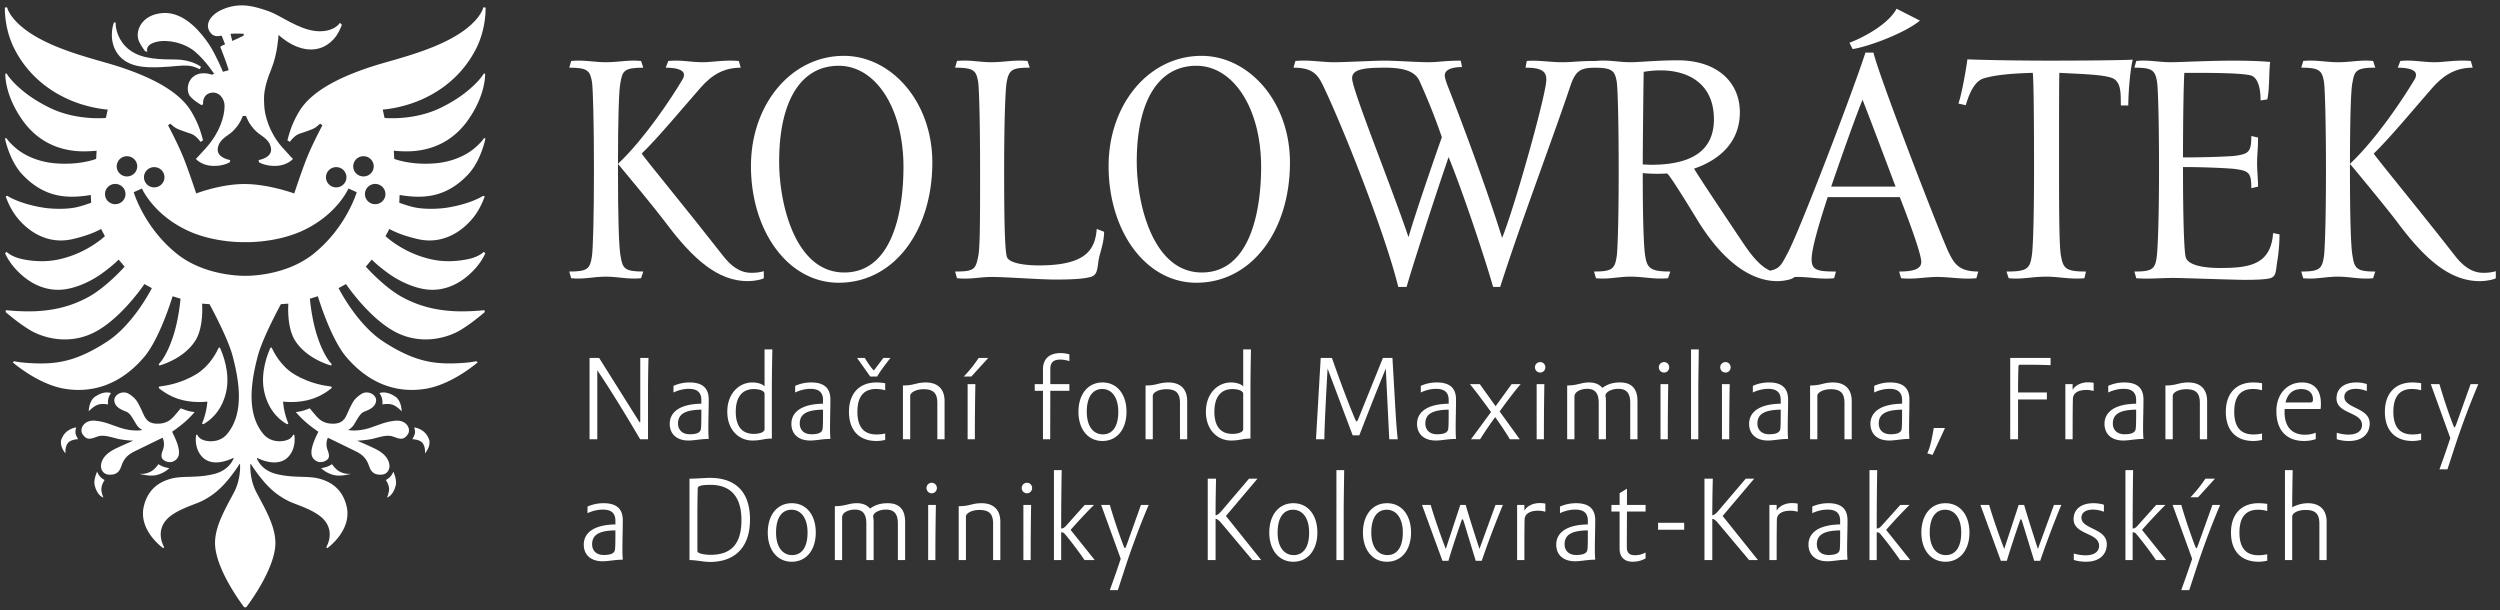 <svg viewBox="0 0 430 105" xmlns="http://www.w3.org/2000/svg" fill-rule="evenodd" clip-rule="evenodd" stroke-linejoin="round" stroke-miterlimit="2"><rect x="0" y="0" width="430" height="105" fill="#333333" stroke="none"/><g fill="#fff"><path d="M42.042 31.652c4.137 0 8.568 1.623 8.568 1.623s1.131-3.453 2.078-5.881c.947-2.429 2.766-5.846 2.766-5.846l-.406-.279s-.481.475-.947.752c-.464.285-1.714.68-2.625.998-.904.322-1.613 1.381-1.613 1.381l-.427-.264c.407-1.588.912-3.101 2.013-4.951 2.376-3.98 8.231-6.351 12.594-7.769 3.442-1.114 9.414-2.414 14.017-5.051 4.601-2.633 5.07-5.098 5.07-5.098l.387.028s.156 3.492-1.57 6.961c-2.016 4.05-5.365 7.105-9.569 8.921-3.421 1.487-6.548 1.668-6.548 1.668l.312 1.438s5.053.533 9.743-1.781c2.726-1.352 4.344-2.645 5.437-3.661 1.469-1.357 1.895-2.207 1.895-2.207l.221.047s.196 3.469-2.868 7.873c-2.197 3.166-5.377 5.133-9.556 5.442-1.56.115-3.278-.074-3.278-.074l.079 1.406s2.789 1.138 7.161.752c2.918-.262 5.269-1.42 6.632-2.582 1.288-1.098 1.649-1.748 1.649-1.748l.241.066s-.739 3.856-3.055 6.268c-3.051 3.191-6.16 3.855-9.075 3.738-1.433-.057-2.633-.291-2.633-.291l-.059 1.34s1.517.562 2.596.789c1.668.359 4.108.301 5.63.058 4.161-.666 6.199-2.035 6.199-2.035l.269.09s-.61 1.941-1.918 3.59c-1.914 2.422-5.271 4.746-9.56 3.768-3.3-.745-4.921-1.754-4.921-1.754l-.658 1.242s2.985 2.892 7.848 3.98c2.342.528 4.616.344 6.392-.037 1.836-.387 2.652-1.232 2.652-1.232l.274.203s-.662 1.857-2.926 3.828c-2.269 1.973-4.726 2.66-6.974 2.447-2.247-.213-4.863-1.375-6.916-2.885-2.055-1.519-2.713-2.281-2.713-2.281l-1.025 1.225s3.066 3.474 6.176 5.193c3.101 1.697 5.969 2.274 8.762 2.451 2.668.161 5.459-.162 5.459-.162l.077.313s-2.091 1.84-4.182 3.103c-2.092 1.264-6.453 2.643-10.887.498-4.714-2.281-8.816-8.404-8.816-8.404l-1.278.699s3.118 6.229 7.731 9.217c5.146 3.344 8.533 3.871 12.492 3.715 2.44-.092 3.469-.363 3.469-.363l.231.199s-4.258 3.742-8.871 4.533c-4.612.781-9.528-.529-13.709-5.432-2.752-3.214-4.908-10.474-4.908-10.474l-1.37.424s.286 3.416 1.22 6.304c1.222 3.809 2.536 4.938 2.536 4.938l-.1.254s-4.106-1.035-6.178-4.252c-1.52-2.358-1.182-6.395-1.182-6.395l-1.282.092s-3.115 5.691-3.95 8.832c-1.073 4.055-2.164 9.828.948 13.523 1.179 1.395 3.054 1.395 4.123.991.804-.305.982-.905.982-.905l.204.059s.419 2.141-.986 3.703c-1.746 1.93-4.748.576-5.38.258a.292.292 0 00-.078.055c.171.468.951 2.136 3.463 2.722 2.934.696 5.191.258 7.148.744 1.954.491 4.052 1.661 4.812 4.713 1.05 4.219-3.32 7.28-3.32 7.28l-.165-.18s1.415-2.272-.126-4.389c-1.396-1.922-4.961-2.857-6.288-3.508-1.715-.841-3.262-1.982-4.983-4.201-.983-1.258-1.427-1.976-1.579-2.232-.037.01-.051.017-.071.017-.034.54-.083 2.735 1.026 4.866 1.329 2.55 3.274 5.716 3.274 8.716 0 4.6-5.016 11.063-5.016 11.063h-.352s-5.015-6.463-5.015-11.063c0-3 1.946-6.166 3.277-8.716 1.099-2.112 1.058-4.282 1.026-4.846-.041-.012-.053-.012-.082-.02-.154.262-.601.971-1.567 2.215-1.726 2.219-3.273 3.36-4.988 4.201-1.331.651-4.891 1.586-6.289 3.508-1.538 2.117-.125 4.389-.125 4.389l-.162.18s-4.373-3.061-3.32-7.28c.756-3.052 2.853-4.222 4.809-4.713 1.957-.486 4.215-.048 7.15-.744 2.528-.595 3.302-2.277 3.468-2.73-.016-.022-.031-.059-.046-.074a.256.256 0 01-.072.037c-.696.343-3.625 1.633-5.345-.268-1.41-1.562-.988-3.703-.988-3.703l.203-.059s.182.6.982.905c1.066.404 2.946.404 4.125-.991 3.116-3.695 2.021-9.468.946-13.523-.834-3.141-3.952-8.832-3.952-8.832l-1.277-.092s.336 4.037-1.182 6.395c-2.075 3.217-6.178 4.252-6.178 4.252l-.101-.254s1.317-1.129 2.535-4.938c.933-2.888 1.219-6.304 1.219-6.304l-1.367-.424s-2.16 7.26-4.909 10.474c-4.181 4.903-9.098 6.213-13.711 5.432-4.608-.791-8.869-4.533-8.869-4.533l.232-.199s1.028.271 3.465.363c3.964.156 7.345-.371 12.498-3.715 4.609-2.988 7.726-9.217 7.726-9.217l-1.277-.699s-4.101 6.123-8.816 8.404c-4.434 2.145-8.792.766-10.882-.498C3.048 55.502.953 53.662.953 53.662l.078-.313s2.792.323 5.464.162c2.787-.177 5.659-.754 8.757-2.451 3.11-1.719 6.182-5.193 6.182-5.193l-1.031-1.225s-.659.762-2.712 2.281c-2.054 1.51-4.668 2.672-6.915 2.885-2.248.213-4.705-.474-6.972-2.447C1.536 45.39.876 43.533.876 43.533l.274-.203s.814.845 2.656 1.232c1.771.381 4.047.565 6.39.037 4.867-1.088 7.845-3.98 7.845-3.98l-.655-1.242s-1.624 1.009-4.924 1.754c-4.287.978-7.646-1.346-9.559-3.768-1.308-1.649-1.92-3.59-1.92-3.59l.272-.09s2.036 1.369 6.201 2.035c1.522.243 3.959.301 5.627-.058 1.083-.227 2.595-.789 2.595-.789l-.059-1.34s-1.202.234-2.633.291c-2.913.117-6.02-.547-9.075-3.738C1.595 27.672.857 23.816.857 23.816l.245-.066s.361.65 1.642 1.748c1.368 1.162 3.716 2.32 6.637 2.582 4.37.386 7.16-.752 7.16-.752l.076-1.406s-1.716.189-3.274.074c-4.183-.309-7.36-2.276-9.559-5.442C.722 16.15.916 12.681.916 12.681l.225-.047s.423.85 1.894 2.207c1.092 1.016 2.711 2.309 5.44 3.661 4.686 2.314 9.739 1.781 9.739 1.781l.31-1.438s-3.131-.181-6.548-1.668c-4.202-1.816-7.553-4.871-9.566-8.921C.684 4.787.839 1.295.839 1.295l.388-.028s.468 2.465 5.07 5.098c4.6 2.637 10.572 3.937 14.013 5.051 4.364 1.418 10.221 3.789 12.594 7.769 1.105 1.85 1.609 3.363 2.017 4.951l-.429.264s-.711-1.059-1.614-1.381c-.909-.318-2.158-.713-2.624-.998-.468-.277-.949-.752-.949-.752l-.401.279s1.816 3.417 2.763 5.846c.946 2.428 2.078 5.881 2.078 5.881s4.161-1.623 8.297-1.623zm-15.515-2.906c-.975 0-1.764.781-1.764 1.738 0 .963.789 1.746 1.764 1.746.973 0 1.762-.783 1.762-1.746 0-.957-.789-1.738-1.762-1.738zm-4.689-1.877c-.973 0-1.762.781-1.762 1.746 0 .957.789 1.733 1.762 1.733.971 0 1.764-.776 1.764-1.733 0-.965-.793-1.746-1.764-1.746zm37.752 3.615a1.75 1.75 0 00-1.762-1.738c-.972 0-1.762.781-1.762 1.738 0 .963.79 1.746 1.762 1.746.975 0 1.762-.783 1.762-1.746zm6.704 2.901c0-.965-.788-1.748-1.764-1.748-.972 0-1.759.783-1.759 1.748 0 .956.787 1.735 1.759 1.735.976 0 1.764-.779 1.764-1.735zm-2.011-4.77c0-.965-.795-1.746-1.766-1.746-.972 0-1.761.781-1.761 1.746 0 .957.789 1.732 1.761 1.732.971 0 1.766-.775 1.766-1.732zM30.417 43.648c4.976 3.988 11.779 3.791 11.779 3.791s6.768.197 11.742-3.791c5.653-4.539 7.416-10.592 7.416-10.592l-1.414-.633s-1.993 4.575-8.017 7.313c-4.607 2.09-9.763 1.914-9.763 1.914s-5.123.176-9.724-1.914c-6.028-2.738-8.026-7.313-8.026-7.313l-1.41.633s1.763 6.053 7.417 10.592zM19.821 31.636c-.972 0-1.761.783-1.761 1.748 0 .957.789 1.736 1.761 1.736.975 0 1.764-.779 1.764-1.736 0-.965-.789-1.748-1.764-1.748z"/><path d="M37.625 59.799c.058-.008.1-.016.191-.023.399.839 1.86 4.289 1.069 7.699-.833 3.566-3.088 5.058-3.926 5.492-.066-.031-.146-.063-.206-.105.144-.348.4-1.016.603-1.84.255-1.016.314-1.95.314-1.95s-2.553.368-5.065-.482c-1.64-.549-2.861-1.463-3.324-1.877.032-.072.066-.152.093-.227.889-.117 3.627-.425 6.442-2.16 2.318-1.425 3.48-3.828 3.809-4.527m12.914 4.527c2.813 1.734 5.553 2.043 6.442 2.16.025.074.06.154.094.227-.465.414-1.686 1.328-3.322 1.877-2.516.849-5.065.482-5.065.482s.056.934.307 1.949c.207.825.462 1.493.607 1.84-.061.043-.139.074-.208.106-.836-.434-3.09-1.926-3.923-5.493-.792-3.41.672-6.859 1.066-7.699.096.008.137.016.194.024.329.699 1.49 3.101 3.808 4.527"/><path d="M31.079 70.228s.561.236 1.103.398c.631.194 1.298.248 1.298.248s-.796.95-1.726 1.747c-.987.857-2.149 1.64-2.149 1.64s.719 1.447.923 2.143c.201.701.783 2.392-.845 3.013-.464.174-1.304.026-1.725-.474-.338-.395-.143-1.051.031-1.473.51-1.207-.031-2.183-.031-2.183s-3.495 1.707-4.783 2.33c-1.29.623-1.92 1.353-2.323 2.605-.409 1.264-1.205 1.465-2.152 1.42-.948-.049-1.57-.957-1.261-2.043.313-1.078 1.181-1.816 2.411-2.424 1.232-.603 3.064-1.369 3.064-1.369s-1.568-.084-2.52-.295c-.945-.211-2.568-.838-3.621-.428-1.308.508-1.857.61-2.54-.341-.663-.918.172-2.532 2.065-2.385 1.783.144 3.042.805 4.506 1.264 2.233.693 3.69.339 3.69.339s-.583-.222-1.049-.966c-.464-.741-.986-1.856-1.636-2.145-.646-.281-1.988-.656-2.142-1.869-.136-1.078 1.419-1.938 2.537-1.215 1.291.832 1.494 1.463 2.058 2.568.561 1.102.726 2.452 2.634 2.543 1.904.09 2.693-.929 3.007-1.25.322-.33 1.176-1.398 1.176-1.398"/><path d="M19.086 67.611s-1.135-.52-2.781.648c-1.041.741-1.041 2.497-1.041 2.497s.683-.819 1.551-1.137c.793-.285 1.767-.055 1.767-.055s-.073-.535.065-1.058c.115-.442.439-.895.439-.895m-5.975 5.906s-.215.586-.109 1.074c.105.465.44.942.44.942s-1.237.037-1.743.634c-.573.688-.438 1.827-.438 1.827s-1.116-1.27-.692-2.438c.685-1.879 2.542-2.039 2.542-2.039m3.593 7.604s.163.48.505.857c.301.34.782.584.782.584s-.5.67-.556 1.455c-.047.719.353 1.565.353 1.565s-1.061-.256-1.508-2.113c-.236-.971.424-2.348.424-2.348m37.747-9.494c.32.32 1.103 1.34 3.011 1.25 1.908-.092 2.072-1.441 2.635-2.543.558-1.105.765-1.736 2.052-2.568 1.122-.723 2.676.136 2.538 1.215-.156 1.212-1.491 1.587-2.142 1.869-.647.289-1.171 1.404-1.635 2.144-.466.744-1.045.967-1.045.967s1.452.354 3.689-.34c1.461-.459 2.717-1.119 4.504-1.264 1.893-.146 2.726 1.467 2.065 2.385-.681.951-1.231.85-2.536.342-1.06-.41-2.675.217-3.625.428-.951.211-2.521.295-2.521.295s1.83.765 3.063 1.369c1.229.607 2.1 1.346 2.411 2.424.308 1.086-.311 1.994-1.259 2.043-.947.045-1.741-.157-2.152-1.42-.409-1.252-1.032-1.983-2.325-2.606-1.288-.623-4.78-2.33-4.78-2.33s-.539.977-.032 2.184c.173.422.369 1.078.032 1.472-.421.5-1.263.649-1.728.475-1.626-.621-1.045-2.312-.843-3.014.205-.695.925-2.142.925-2.142s-1.165-.783-2.151-1.641c-.931-.797-1.726-1.746-1.726-1.746s.665-.055 1.298-.248c.541-.162 1.103-.398 1.103-.398s.852 1.068 1.174 1.398"/><path d="M65.707 68.506c.137.523.065 1.059.065 1.059s.971-.231 1.767.054c.865.319 1.553 1.137 1.553 1.137s0-1.756-1.039-2.496c-1.649-1.168-2.784-.649-2.784-.649s.327.454.438.895m8.079 7.05c.424 1.168-.694 2.438-.694 2.438s.136-1.139-.434-1.827c-.508-.597-1.744-.634-1.744-.634s.333-.477.44-.942c.11-.488-.111-1.074-.111-1.074s1.856.16 2.543 2.039m-49.871 5.93s1 .191 2.048-.389c.742-.4 1.282-1.259 1.282-1.259s.344.244.806.421c.474.172 1.065.27 1.065.27s-.775.826-2.18 1.184c-1.216.302-3.021-.227-3.021-.227m44.162 1.983c-.449 1.856-1.512 2.113-1.512 2.113s.401-.846.354-1.565c-.051-.784-.556-1.454-.556-1.454s.485-.245.783-.584c.343-.378.507-.859.507-.859s.656 1.378.424 2.349m-10.655-1.756c-1.411-.357-2.184-1.184-2.184-1.184s.593-.097 1.063-.269c.463-.178.809-.422.809-.422s.541.859 1.281 1.26c1.049.58 2.051.388 2.051.388s-1.804.53-3.02.227M34.349 11.9l.224-.402s-1.482-1.217-4.301-1.262c-2.444-.037-5.792.051-8.032-1.676-1.96-1.508-2.37-3.709-2.339-4.504.01-.263-.242-.336-.363-.023-.123.322-.928 3.031.746 5.289 1.673 2.254 4.704 2.334 7.283 2.232 2.584-.103 3.494-.381 4.985-.24.787.07 1.797.586 1.797.586"/><path d="M41.892 6.146s-.994.461-1.947.898l-.292-1.236h.002c1.19-.078 2.279 0 2.279 0l-.042.338zm16.591-2.229s-1.012 1.694-4.077 1.432c-3.067-.262-6.292-2.773-8.171-3.412-2.386-.811-4.653-1.555-7.586-.473-2.121.776-3.512 2.453-2.605 3.944.543.898 1.299.89 2.076.722l.592 1.489c-.185.08-.338.152-.41.189-.519.24-.421.205-.284.6.049.125.477 1.191.83 2.17.273.755.485 1.496.485 1.496l-.988.275s-1.191-2.91-2.382-4.701C34.774 5.853 31.827 2 28.05 2.24c-3.772.232-4.961 3.25-4.091 4.982.378.768 1.013 1.647 1.048 1.617l.342.045s-.522-1.14 1.476-1.662c1.997-.514 4.981.127 6.838 1.764 1.855 1.629 3.168 3.722 3.168 3.722l-.402.141s-1.636-.658-2.928.16c-1.292.821-1.373 2.321-1.028 3.176.34.854 2.179 1.893 2.179 1.893l.28-.139s-.197-1.578 1.233-1.951c1.436-.379 2.462.949 2.462 2.207 0 1.89-.881 4.635-3.068 7.105-1.696 1.918-1.876 2.035-1.876 2.035s.969 1.118 2.845 1.2c1.881.08 2.987-.621 2.987-.621l.081-.381s-2.342-.358-2.141-1.979c.204-1.605 1.634-2.111 2.482-2.89 1.393-1.278 1.817-2.713 1.817-2.713h.567s.424 1.435 1.813 2.713c.851.779 2.282 1.285 2.486 2.89.202 1.621-2.139 1.979-2.139 1.979l.077.381s1.111.701 2.986.621c1.879-.082 2.848-1.2 2.848-1.2s-.186-.117-1.879-2.035c-2.185-2.47-2.976-5.427-3.065-7.105-.087-1.637-.145-2.967 1.229-6.342 1.092-2.686 1.231-5.859 1.231-5.859s2.222 2.209 5.005 2.488c2.783.283 4.378-1.52 4.946-2.336.563-.818.948-1.873.948-1.873l-.324-.356zm39.431 7.723l.33-1.154c2.149-.221 3.914.217 5.954.217 2.313 0 3.856-.438 6.066-.217l.382 1.154c-3.196 0-3.581.5-3.914 2.48-.276 1.057-.442 6.344-.442 14.063 4.579-4.301 9.318-11.471 11.189-14.67.111-.219.168-.439.168-.656 0-.828-1.266-1.217-3.142-1.217l.442-1.154c2.203-.221 3.747.217 6.007.217 1.32 0 3.914-.438 6.12-.217l.328 1.154c-2.808 0-4.906 1.166-6.885 3.42-3.147 3.582-7.39 8.713-10.145 11.351.549.887 7.714 9.543 13.947 17.53 1.318 1.711 2.863 2.982 4.904 2.982.658 0 1.436-.054 2.152-.281v1.213c-.33.228-1.653.5-2.763.5-5.124 0-9.421-3.748-14.219-10.201-1.707-2.26-6.616-8.211-8.103-9.971v1.045c0 8.326.166 13.451.442 14.775.333 2.198.718 2.7 3.914 2.7l-.382 1.152c-2.21.228-3.863-.27-6.066-.27-2.209 0-3.748.498-5.954.27l-.33-1.152c3.141 0 3.582-.44 3.911-2.7.164-1.324.333-6.449.333-14.775 0-8.324-.169-14-.333-15.108-.329-1.98-.77-2.48-3.911-2.48"/><path d="M144.265 11.314c-6.558 0-10.251 6.111-10.251 16.482 0 7.391 2.814 19.073 11.194 19.073 8.378 0 10.189-10.754 10.189-18.139 0-10.141-4.79-17.416-11.132-17.416m0 37.316c-8.76 0-15.1-8.931-15.1-20.068 0-10.578 6.892-18.955 15.981-18.955 8.103 0 15.214 7.818 15.214 18.35 0 11.691-6.554 20.673-16.095 20.673m45.638-8.761c0 2.029-.826 3.803-.988 5.176-.218 1.597-.277 2.375-1.542 2.644-.938.225-2.371.395-5.905.395-2.533 0-8.426-.447-10.85-.447-2.157 0-3.644.447-6.014.218l-.328-1.152c3.307 0 3.524-.389 3.972-2.594.327-1.381.327-6.554.327-14.881 0-8.324-.167-14-.327-15.107-.336-1.924-.665-2.481-3.972-2.481l.328-1.154c2.318-.221 3.804.217 5.895.217 2.262 0 3.916-.438 6.235-.217l.383 1.154c-2.981 0-3.579.334-3.967 2.481-.222 1.107-.439 6.783-.439 15.107 0 8.268.107 13.452.439 14.823.22 1.324 3.584 1.601 5.508 1.601 7.936 0 9.701-2.537 9.98-6.281l1.265.498m15.874-28.555c-6.56 0-10.254 6.111-10.254 16.482 0 7.391 2.816 19.073 11.191 19.073 8.381 0 10.2-10.754 10.2-18.139 0-10.141-4.799-17.416-11.137-17.416m0 37.316c-8.762 0-15.098-8.931-15.098-20.068 0-10.578 6.885-18.955 15.98-18.955 8.105 0 15.214 7.818 15.214 18.35 0 11.691-6.562 20.673-16.096 20.673m109.188-16.533c1.982-5.789 4.463-12.738 5.396-14.939 1.387 3.523 4.079 10.697 5.678 14.939h-11.074m-30.977-3.754c-.439 0-1.214-.059-1.435-.059 0-1.976.107-13.667.166-15.927 6.119-1.043 12.076 1.047 12.076 8.16 0 5.066-3.369 7.826-10.807 7.826M242.264 40.8c-3.029-8.978-9.701-25.353-9.701-27.338 0-1.543 1.982-1.822 5.675-1.822 3.418 0 5.18.717 5.901 2.26 1.492 3.308 2.752 6.453 3.859 9.703-1.871 5.299-4.801 13.892-5.734 17.197m92.924 2.645c-1.317-2.702-12.008-30.311-12.95-34.393h-1.384c-2.25 6.949-11.409 30.865-13.391 34.502-.922 1.668-1.205 2.662-3.016 3-1.345-.6-2.666-1.904-4.257-4.205-4.301-6.395-8.102-12.135-8.817-13.342 4.19-1.43 7.881-4.41 7.881-9.697 0-5.19-3.914-8.938-10.697-8.938-3.307 0-6.61.33-8.098.33-2.045 0-3.803-.437-5.953-.216h-.488c-2.324 0-3.479.216-5.295.216-2.317 0-4.08-.388-6.121-.216l-.217 1.154c2.639 0 3.584.557 3.584 2.041 0 2.539-5.567 22.322-7.608 27.23-2.759-8.814-6.783-19.57-9.378-26.183-.432-1.156-.485-1.545-.485-1.762 0-.937 1.156-1.433 2.969-1.433l-.219-1.102c-2.638 0-3.963.271-5.508.271-1.931 0-5.736-.271-7.556-.271-1.983 0-6.778.271-8.709.271-2.262 0-4.131-.437-6.664-.216l-.328 1.154c3.466 0 4.234 1.326 5.168 3.256 3.693 7.767 10.699 25.629 12.849 34.453h1.436c.988-3.527 5.238-16.594 7.224-22.33 2.481 6.066 6.221 17.31 7.655 22.33h1.218c3.58-11.195 8.871-25.029 12.071-34.563.867-2.566 1.695-3.13 4.173-3.138 3.036.008 3.481.513 3.811 2.472.162 1.108.326 6.784.326 15.108 0 8.326-.164 13.451-.326 14.775-.33 2.26-.775 2.699-3.916 2.699l.334 1.153c2.209.228 3.744-.27 5.953-.27 2.315 0 4.076.498 6.447.27l.389-1.153c-3.148 0-3.969-.439-4.295-2.535-.281-1.488-.447-6.283-.447-14.39 1.271.111 2.869.166 4.185.05.604.446 4.082 6.176 5.405 8.327 4.578 7.33 9.375 10.201 13.556 10.201.948 0 2.155-.223 2.655-.5l.287-.195c.265-.016.242-.024.537-.024 2.203 0 3.918.447 6.285.219l.328-1.153c-3.193 0-4.191-.22-4.191-2.095 0-1.981 1.426-6.563 2.761-10.698h12.405c1.984 5.075 3.693 9.922 3.693 11.135 0 1.157-1.17 1.658-3.808 1.658l.334 1.153c2.367.228 4.132-.219 6.226-.219 2.205 0 4.297.447 6.727.219l.326-1.153c-3.358 0-4.135-1.378-5.076-3.257m-4.954-39.9l-4.023-2.043c-1.487 2.809-6.112 5.125-8.106 5.848l.547 1.093c2.758-.437 8.881-2.699 11.582-4.898m23.922 25.683c0 8.326.055 13.451.336 14.775.373 2.198.879 2.7 4.291 2.7l-.268 1.152c-2.433.228-4.304-.27-6.568-.27-2.537 0-4.023.498-6.451.27l-.381-1.152c3.479 0 4.021-.44 4.354-2.7.218-1.324.386-6.449.386-14.775 0-8.324-.054-15.328-.219-16.701-3.476.107-6.343.33-8.376.935-1.542.438-2.487 2.371-3.145 4.633l-1.264-.281c.598-1.703 1.373-6.223 1.543-7.607 2.528.107 8.321.224 14.157.224 5.683 0 11.966-.058 14.281-.166-.496 1.983-.766 6.006-.766 7.879h-1.273c-.067-1.594.215-4.074-1.539-4.74-1.713-.598-5.02-.66-9.043-.877-.055 1.373-.055 8.377-.055 16.701m21.77 14.94c.33 1.484 3.193 1.924 5.895 1.924 4.855 0 8.777-.44 9.152-6.004l1.101.219a29.95 29.95 0 01-.334 4.351c-.33 1.715-.107 2.867-1.271 3.198-.93.228-2.643.277-4.398.277-1.715 0-10.696-.326-12.297-.326-2.266 0-4.137.218-6.334.049l-.327-1.153c3.028 0 3.575-.389 3.844-2.535.18-1.27.397-6.613.397-14.939 0-8.325-.162-13.891-.334-15.108-.332-2.092-.879-2.48-3.907-2.48l.327-1.155c2.088-.22 3.914.217 5.957.217 1.482 0 6.494-.271 10.732-.271 2.152 0 4.363.054 6.34.218-.215 1.438-.098 4.797-.492 6.448l-1.155.17c0-3.198-.996-4.133-1.705-4.301-1.828-.44-6.785-.44-11.41-.44-.113 1.653-.23 7.551-.23 14.551 3.969 0 7.996-.164 8.933-.275 2.375-.332 2.817-.662 2.817-3.418l1.156.277c0 1.922-.164 2.975-.164 4.404 0 1.543.164 2.541.164 4.032l-1.156.269c0-2.699-.442-2.969-2.817-3.306-.996-.112-4.964-.331-8.933-.331v.389c0 8.377.179 13.838.449 15.049m19.892-32.528l.338-1.154c2.152-.221 3.914.217 5.945.217 2.319 0 3.863-.438 6.072-.217l.383 1.154c-3.199 0-3.584.5-3.914 2.48-.285 1.057-.447 6.344-.447 14.063 4.582-4.301 9.316-11.471 11.201-14.67.1-.219.154-.439.154-.656 0-.828-1.259-1.217-3.132-1.217l.441-1.154c2.197-.221 3.742.217 5.998.217 1.33 0 3.918-.438 6.125-.217l.326 1.154c-2.812 0-4.898 1.166-6.894 3.42-3.147 3.582-7.381 8.713-10.131 11.351.549.887 7.707 9.543 13.935 17.53 1.329 1.711 2.873 2.982 4.903 2.982.666 0 1.447-.054 2.16-.281v1.213c-.338.228-1.666.5-2.758.5-5.129 0-9.432-3.748-14.228-10.201-1.702-2.26-6.608-8.211-8.1-9.971v1.045c0 8.326.162 13.451.447 14.775.33 2.198.715 2.7 3.914 2.7l-.383 1.152c-2.209.228-3.863-.27-6.072-.27-2.207 0-3.746.498-5.945.27l-.338-1.152c3.143 0 3.582-.44 3.918-2.7.158-1.324.334-6.449.334-14.775 0-8.324-.176-14-.334-15.108-.336-1.98-.775-2.48-3.918-2.48M102.734 75.556h-1.329V61.562h1.643l6.787 10.795c.044.09.168.281.23.281.041 0 .063-.07.063-.217V61.562h1.411c-.022 1.002-.08 3.303-.08 6.277v7.717h-1.353c-2.074-3.541-5.044-8.441-7.372-11.869v11.869m13.888-2.695c0 1 .666 1.83 1.996 1.83 1.288 0 1.828-.312 1.932-.875.082-.502.082-1.764.082-3.357-2.887.043-4.01.802-4.01 2.402zm4.01-4.064c0-1.288-.704-1.916-2.135-1.916-.938 0-1.834.234-2.659.628v-1.14a6.582 6.582 0 012.78-.586c2.039 0 3.282.832 3.282 2.926 0 1.703-.063 3.343-.063 4.904 0 .869.022 1.33.063 1.883-1.39 0-2.407.273-3.467.273-2.16 0-3.24-1.228-3.24-2.865 0-1.891 1.536-3.41 5.439-3.465v-.642zm10.872-1.061c0-.482-.76-.814-1.865-.814-1.906 0-3.087 1.291-3.087 3.898 0 2.621 1.181 3.807 3.087 3.807 1.105 0 1.865-.329 1.865-.811v-6.08zm0-7.643h1.34c-.044 2.426-.085 4.377-.085 7.325v8.021c-1.459 0-1.746.33-3.366.33-2.242 0-4.297-1.763-4.297-4.949 0-3.172 2.055-5.037 4.297-5.037 1.02 0 1.848.328 2.111.687v-6.377zm6.051 12.768c0 1 .66 1.83 1.989 1.83 1.29 0 1.829-.312 1.932-.875.083-.502.083-1.764.083-3.357-2.885.043-4.004.802-4.004 2.402zm4.004-4.064c0-1.288-.703-1.916-2.138-1.916-.931 0-1.83.234-2.654.628v-1.14a6.568 6.568 0 012.777-.586c2.038 0 3.283.832 3.283 2.926 0 1.703-.061 3.343-.061 4.904 0 .869.021 1.33.061 1.883-1.39 0-2.406.273-3.464.273-2.165 0-3.241-1.228-3.241-2.865 0-1.891 1.536-3.41 5.437-3.465v-.642zm11.603-7.235c-.805 1.021-1.698 2.188-2.298 3.201h-1.182l-2.269-3.201h1.331c.456.756 1.082 1.713 1.558 2.162l1.636-2.162h1.224m-2.421 13.164c.556 0 1.017-.053 1.513-.164v1.102a6.488 6.488 0 01-1.492.185c-2.846 0-4.738-1.674-4.738-5.029 0-3.047 1.681-5.037 4.738-5.037.472 0 .974.045 1.492.127v1.216a5.715 5.715 0 00-1.579-.22c-1.992 0-3.2 1.158-3.2 3.914 0 2.742 1.208 3.906 3.266 3.906m5.815-6.638v7.469h-1.252v-9.254c1.976 0 2.248-.52 3.964-.52 1.684 0 3.198.832 3.198 3.198v6.576h-1.245v-6.274c0-1.716-.751-2.338-2.346-2.338-1.388 0-2.319.6-2.319 1.143m11.209-2.02a441.324 441.324 0 00-.087 9.488h-1.245v-9.488h1.332zm-1.999-1.305c1.04-1.058 1.852-2.136 2.575-3.201h1.64l-2.906 3.201h-1.309zm14.868 10.793h-1.243v-8.34h-1.415v-1.148h1.415v-2.549c0-1.643.935-2.787 3.026-2.787.522 0 .88.064 1.516.203v1.176c-.535-.149-.928-.262-1.595-.262-1.037 0-1.683.43-1.683 1.562v2.657h3.278v1.148h-3.278l-.021 8.34m6.293-4.736c0 2.586 1.183 3.887 2.764 3.887 1.558 0 2.655-1.201 2.655-3.887 0-2.553-1.185-3.914-2.756-3.914-1.56 0-2.663 1.236-2.663 3.914m6.832 0c0 2.982-1.603 5.029-4.134 5.029-2.508 0-4.132-2.047-4.132-5.029 0-2.98 1.624-5.037 4.132-5.037 2.531 0 4.134 2.057 4.134 5.037m4.521-2.732v7.469h-1.243v-9.254c1.976 0 2.247-.52 3.965-.52 1.684 0 3.196.832 3.196 3.198v6.576h-1.243v-6.274c0-1.716-.745-2.338-2.341-2.338-1.397 0-2.334.6-2.334 1.143m15.552-.352c0-.482-.767-.814-1.865-.814-1.916 0-3.092 1.291-3.092 3.898 0 2.621 1.176 3.807 3.092 3.807 1.098 0 1.865-.329 1.865-.811v-6.08zm0-7.643h1.336c-.045 2.426-.088 4.377-.088 7.325v8.021c-1.45 0-1.741.33-3.359.33-2.247 0-4.305-1.763-4.305-4.949 0-3.172 2.058-5.037 4.305-5.037 1.017 0 1.841.328 2.111.687v-6.377zm14.514 3.303c-.186 3.219-.537 9.715-.557 12.16h-1.439l.812-13.994h1.932c1.459 4.197 3.094 8.482 3.969 10.49.101.244.201.432.291.432.08 0 .181-.209.289-.469l4.219-10.453h1.638l.434 7.518c.162 2.972.336 5.279.48 6.476h-1.459l-.597-12.16c-1.625 3.922-3.864 9.691-4.553 11.48h-1.141l-4.318-11.48m16.814 9.465c0 1 .67 1.83 1.998 1.83 1.285 0 1.824-.312 1.932-.875.082-.502.082-1.764.082-3.357-2.893.043-4.012.802-4.012 2.402zm4.012-4.064c0-1.288-.705-1.916-2.137-1.916-.941 0-1.828.234-2.656.628v-1.14a6.545 6.545 0 012.779-.586c2.033 0 3.279.832 3.279 2.926 0 1.703-.062 3.343-.062 4.904 0 .869.023 1.33.062 1.883-1.39 0-2.412.273-3.465.273-2.164 0-3.242-1.228-3.242-2.865 0-1.891 1.543-3.41 5.442-3.465v-.642zm5.4 6.759h-1.561l3.446-4.689c-1.479-2.071-3.094-4.17-3.631-4.799h1.703l2.717 3.802 2.76-3.802h1.556c-.578.629-2.156 2.64-3.623 4.699l3.465 4.789h-1.707c-.268-.492-1.367-2.219-2.529-3.813a77.84 77.84 0 00-2.596 3.813m11.057-9.488a501.016 501.016 0 00-.078 9.488h-1.246v-9.488h1.324m.17-2.898c0 .517-.397.908-.869.908a.893.893 0 01-.916-.908c0-.504.394-.891.916-.891.472 0 .869.387.869.891m15.846 12.386h-1.244v-6.273c0-1.762-.731-2.403-2.065-2.403-1.136 0-2.201.537-2.201 1.207.067.227.086.639.086 1.014v6.455h-1.24v-6.273c0-1.821-.801-2.403-1.975-2.403-1.039 0-2.203.457-2.203 1.352v7.324h-1.248v-9.254c1.811 0 2.377-.519 3.777-.519 1.167 0 1.854.439 2.268.933.77-.539 1.639-.933 3.031-.933 1.77 0 3.014.832 3.014 3.197v6.576m5.289-9.488a537.304 537.304 0 00-.074 9.488h-1.252v-9.488h1.326m.17-2.898c0 .517-.393.908-.869.908a.888.888 0 01-.914-.908c0-.504.388-.891.914-.891.476 0 .869.387.869.891m5.082-3.076c-.016 2.471-.078 4.771-.078 7.745v7.718h-1.252V60.094h1.33m5.32 5.974a536.868 536.868 0 00-.078 9.488h-1.252v-9.488h1.33m.164-2.898c0 .517-.391.908-.873.908a.893.893 0 01-.916-.908c0-.504.395-.891.916-.891.482 0 .873.387.873.891m4.603 9.691c0 1 .67 1.83 2.002 1.83 1.283 0 1.818-.312 1.932-.875.078-.502.078-1.764.078-3.357-2.883.043-4.012.802-4.012 2.402zm4.012-4.064c0-1.288-.699-1.916-2.135-1.916-.943 0-1.826.234-2.66.628v-1.14a6.605 6.605 0 012.785-.586c2.037 0 3.277.832 3.277 2.926 0 1.703-.062 3.343-.062 4.904 0 .869.023 1.33.062 1.883-1.392 0-2.41.273-3.468.273-2.159 0-3.233-1.228-3.233-2.865 0-1.891 1.531-3.41 5.434-3.465v-.642zm6.297-.709v7.469h-1.246v-9.254c1.976 0 2.238-.52 3.967-.52 1.683 0 3.195.832 3.195 3.198v6.576h-1.248v-6.274c0-1.716-.746-2.338-2.352-2.338-1.386 0-2.316.6-2.316 1.143m10.563 4.773c0 1 .664 1.83 2 1.83 1.287 0 1.832-.312 1.933-.875.082-.502.082-1.764.082-3.357-2.896.043-4.015.802-4.015 2.402zm4.015-4.064c0-1.288-.718-1.916-2.14-1.916-.938 0-1.836.234-2.656.628v-1.14a6.57 6.57 0 012.781-.586c2.029 0 3.274.832 3.274 2.926 0 1.703-.057 3.343-.057 4.904 0 .869.012 1.33.057 1.883-1.387 0-2.408.273-3.463.273-2.163 0-3.239-1.228-3.239-2.865 0-1.891 1.541-3.41 5.443-3.465v-.642zm7.383 4.816l-2.139 4.627-.914-.266c.58-1.144.914-3.203 1.123-4.361h1.93m11.215 1.943V61.562h6.941v1.25c-1.312-.059-3.097-.082-5.254-.082-.195 0-.273.146-.273.33a134.67 134.67 0 00-.068 4.449h4.959v1.199h-4.959v6.848h-1.346m9.484 0v-9.488h1.25v1.004c.492-.914 1.688-1.313 2.594-1.313.525 0 .761.043 1.019.08v1.414a4.518 4.518 0 00-1.254-.181c-1.296 0-2.3.472-2.312 1.554-.047 1.766-.047 4.297-.047 6.93h-1.25m8.164-2.695c0 1 .668 1.83 1.994 1.83 1.279 0 1.826-.312 1.93-.875.086-.502.086-1.764.086-3.357-2.887.043-4.01.802-4.01 2.402zm4.01-4.064c0-1.288-.709-1.916-2.143-1.916-.933 0-1.83.234-2.658.628v-1.14a6.599 6.599 0 012.785-.586c2.039 0 3.279.832 3.279 2.926 0 1.703-.07 3.343-.07 4.904 0 .869.024 1.33.07 1.883-1.386 0-2.406.273-3.468.273-2.157 0-3.235-1.228-3.235-2.865 0-1.891 1.534-3.41 5.44-3.465v-.642zm6.295-.709v7.469h-1.258v-9.254c1.977 0 2.242-.52 3.965-.52 1.686 0 3.207.832 3.207 3.198v6.576h-1.25v-6.274c0-1.716-.742-2.338-2.348-2.338-1.39 0-2.316.6-2.316 1.143m13.848 6.638c.547 0 1.008-.053 1.512-.164v1.101c-.52.124-1.02.186-1.5.186-2.844 0-4.727-1.674-4.727-5.029 0-3.047 1.68-5.037 4.727-5.037.48 0 .98.045 1.5.127v1.216a5.728 5.728 0 00-1.578-.22c-1.989 0-3.204 1.158-3.204 3.914 0 2.742 1.215 3.906 3.27 3.906m9.773-5.498c.396 0 .498-.148.498-.52 0-1.042-.662-1.787-2.012-1.787-1.894 0-2.509 1.412-2.701 2.307h4.215m-4.387 1.639c0 2.677 1.395 3.904 3.491 3.904.544 0 1.269-.08 1.873-.356v1.106c-.581.225-1.348.328-2.004.328-2.789 0-4.766-1.6-4.766-5.144 0-2.932 1.852-4.922 4.398-4.922 2.344 0 3.258 1.58 3.258 3.632 0 .311-.011.602-.054.93h-6.168c-.028.127-.028.422-.028.522m12.334-5.084a5.75 5.75 0 011.814.273v1.198c-.712-.264-1.355-.373-1.896-.373-1.221 0-1.971.537-1.971 1.386 0 2.024 4.362 1.797 4.362 4.575 0 1.593-1.082 3.007-3.557 3.007a6.71 6.71 0 01-2.113-.308v-1.106c.724.215 1.412.317 1.992.317 1.537 0 2.353-.645 2.353-1.664 0-2.28-4.384-1.848-4.384-4.565 0-1.679 1.285-2.74 3.4-2.74m9.641 8.943c.561 0 1.016-.053 1.514-.164v1.101a6.467 6.467 0 01-1.494.186c-2.848 0-4.739-1.674-4.739-5.029 0-3.047 1.686-5.037 4.739-5.037.474 0 .972.045 1.494.127v1.216a5.69 5.69 0 00-1.582-.22c-1.985 0-3.196 1.158-3.196 3.914 0 2.742 1.211 3.906 3.264 3.906m3.176-8.658h1.49c.586 2.02 1.448 4.674 2.225 6.689.082.229.285.76.363.76.111 0 .295-.551.404-.824l2.366-6.625h1.326a139.794 139.794 0 00-3.961 10.531l-1.35 4.127h-1.373c.44-1.217 1.067-2.924 1.867-5.377l-3.357-9.281M101.844 93.631c0 1 .66 1.826 1.991 1.826 1.288 0 1.829-.32 1.934-.869.08-.5.08-1.768.08-3.365-2.886.039-4.005.808-4.005 2.408zm4.005-4.07c0-1.291-.706-1.91-2.137-1.91-.934 0-1.828.224-2.658.619v-1.141a6.8 6.8 0 012.781-.576c2.034 0 3.283.826 3.283 2.928 0 1.697-.061 3.339-.061 4.9 0 .867.019 1.33.061 1.887-1.393 0-2.408.269-3.468.269-2.16 0-3.241-1.226-3.241-2.865 0-1.891 1.539-3.41 5.44-3.469v-.642zm16.34 5.87c3.405 0 5.338-1.674 5.338-5.973 0-4.216-2.016-6.066-5.338-6.066-1.6 0-2.181.211-2.181.596-.021 1.015-.059 2.564-.059 4.611v6.189c0 .438 1.368.643 2.24.643zm-3.595-13.098c1.29 0 2.496-.14 3.532-.14 4.031 0 6.874 2.07 6.874 7.154 0 5.26-3.074 7.307-6.874 7.307-1.119 0-2.326-.321-3.532-.321v-14zm14.889 9.266c0 2.568 1.184 3.879 2.763 3.879 1.556 0 2.655-1.209 2.655-3.879 0-2.563-1.182-3.926-2.756-3.926-1.558 0-2.662 1.24-2.662 3.926m6.831 0c0 2.965-1.594 5.018-4.13 5.018-2.514 0-4.128-2.053-4.128-5.018 0-3 1.614-5.047 4.128-5.047 2.536 0 4.13 2.047 4.13 5.047m15.365 4.735h-1.245v-6.277c0-1.762-.724-2.407-2.056-2.407-1.142 0-2.203.536-2.203 1.204.067.228.09.652.09 1.019v6.461h-1.254v-6.277c0-1.832-.78-2.407-1.966-2.407-1.038 0-2.201.454-2.201 1.352v7.332h-1.25v-9.27c1.808 0 2.368-.511 3.779-.511 1.164 0 1.852.429 2.267.927.762-.539 1.639-.927 3.029-.927 1.765 0 3.01.826 3.01 3.199v6.582m5.295-9.489a468.906 468.906 0 00-.087 9.488h-1.241v-9.488h1.328m.17-2.912c0 .517-.398.914-.88.914a.894.894 0 01-.904-.914c0-.5.392-.895.904-.895.482 0 .88.395.88.895m4.997 4.92v7.48h-1.245v-9.269c1.967 0 2.246-.512 3.965-.512 1.682 0 3.198.826 3.198 3.199v6.582h-1.245v-6.277c0-1.723-.745-2.342-2.349-2.342-1.39 0-2.324.598-2.324 1.139m11.215-2.008c-.059 2.986-.08 6.393-.08 9.488h-1.253v-9.488h1.333m.169-2.912c0 .517-.395.914-.879.914a.902.902 0 01-.914-.914c0-.5.402-.895.914-.895.484 0 .879.395.879.895M188.3 96.334h-1.763c-.461-.713-2.063-2.934-3.408-4.516-.19-.201-.307-.263-.608-.263v4.779h-1.243V80.861h1.33c-.042 2.883-.087 5.873-.087 10.041.301 0 .506-.08.959-.597l3.092-3.459h1.604c-1.228 1.199-2.847 2.943-4.031 4.297l4.155 5.191m1.098-9.489h1.493a92.587 92.587 0 002.224 6.684c.082.228.286.763.374.763.102 0 .291-.554.394-.834l2.362-6.613h1.333c-1.514 3.518-3.028 7.674-3.963 10.523l-1.348 4.133h-1.376c.439-1.234 1.061-2.927 1.874-5.381l-3.367-9.275m27.532 9.489h-1.515l-5.321-6.332c-.517-.627-.809-.754-1.015-.754v7.086h-1.347v-14h1.428c-.016 1-.081 3.305-.081 6.293.206 0 .519-.121 1.224-.977l4.528-5.316h1.454l-5.423 6.412 6.068 7.588m2.822-4.735c0 2.568 1.186 3.879 2.756 3.879 1.556 0 2.664-1.209 2.664-3.879 0-2.563-1.182-3.926-2.764-3.926-1.56 0-2.656 1.24-2.656 3.926m6.836 0c0 2.965-1.609 5.018-4.133 5.018-2.517 0-4.137-2.053-4.137-5.018 0-3 1.62-5.047 4.137-5.047 2.524 0 4.133 2.047 4.133 5.047m4.609-10.738c-.023 2.473-.082 4.777-.082 7.738v7.735h-1.252V80.861h1.334m4.666 10.738c0 2.568 1.187 3.879 2.762 3.879 1.552 0 2.66-1.209 2.66-3.879 0-2.563-1.19-3.926-2.768-3.926-1.549 0-2.654 1.24-2.654 3.926m6.834 0c0 2.965-1.605 5.018-4.137 5.018-2.506 0-4.133-2.053-4.133-5.018 0-3 1.627-5.047 4.133-5.047 2.532 0 4.137 2.047 4.137 5.047m9.094-1.81c-.08-.283-.17-.477-.252-.477-.084 0-.166.248-.248.497-.73 2.111-1.645 4.863-2.158 6.644h-1.035l-3.514-9.607h1.494c.522 1.843 1.803 5.558 2.598 7.57l2.494-7.57h.928c.519 1.843 1.707 5.558 2.369 7.57l2.76-7.57h1.271c-1.186 2.804-2.789 7.076-3.635 9.607h-1.043l-2.029-6.664m96.045 0c-.078-.283-.164-.477-.246-.477-.082 0-.168.248-.25.497-.731 2.111-1.637 4.863-2.164 6.644h-1.037l-3.51-9.607h1.502c.521 1.843 1.807 5.558 2.596 7.57l2.484-7.57h.937c.524 1.843 1.708 5.558 2.368 7.57l2.765-7.57h1.266c-1.188 2.804-2.783 7.076-3.631 9.607h-1.037l-2.043-6.664m-86.895 6.545v-9.488h1.25v.994c.496-.916 1.676-1.309 2.598-1.309.513 0 .761.047 1.009.082v1.408c-.476-.126-.826-.181-1.246-.181-1.306 0-2.297.473-2.326 1.558-.035 1.764-.035 4.295-.035 6.936h-1.25m8.166-2.703c0 1 .658 1.826 1.986 1.826 1.287 0 1.828-.32 1.936-.869.078-.5.078-1.768.078-3.365-2.885.039-4 .808-4 2.408zm4-4.07c0-1.291-.703-1.91-2.137-1.91-.939 0-1.828.224-2.656.619v-1.141c.875-.369 1.717-.576 2.779-.576 2.037 0 3.285.826 3.285 2.928 0 1.697-.066 3.339-.066 4.9 0 .867.024 1.33.066 1.887-1.394 0-2.412.269-3.466.269-2.164 0-3.241-1.226-3.241-2.865 0-1.891 1.538-3.41 5.436-3.469v-.642zm4.057-2.716h1.408v-2.023l1.264-.768v2.791h3.203v1.141h-3.203c0 1.447-.024 3.613-.024 6.127 0 1.013.498 1.388 1.395 1.388a3.74 3.74 0 001.832-.476v1.029c-.738.381-1.381.562-2.225.562-1.269 0-2.242-.666-2.242-2.236v-6.394h-1.408v-1.141m8.027 4.27h4.486v-1.197h-4.486v1.197zm17.18 5.219h-1.52l-5.32-6.332c-.517-.627-.808-.754-1.015-.754v7.086h-1.348v-14h1.437c-.027 1-.089 3.305-.089 6.293.207 0 .517-.121 1.222-.977l4.526-5.316h1.455l-5.424 6.412 6.076 7.588m1.967 0v-9.488h1.248v.994c.492-.916 1.684-1.309 2.588-1.309.521 0 .766.047 1.027.082v1.408c-.486-.126-.832-.181-1.254-.181-1.308 0-2.306.473-2.326 1.558-.035 1.764-.035 4.295-.035 6.936h-1.248m8.158-2.703c0 1 .662 1.826 1.994 1.826 1.289 0 1.822-.32 1.932-.869.082-.5.082-1.768.082-3.365-2.883.039-4.008.808-4.008 2.408zm4.008-4.07c0-1.291-.705-1.91-2.139-1.91-.935 0-1.83.224-2.656.619v-1.141a6.776 6.776 0 012.781-.576c2.033 0 3.283.826 3.283 2.928 0 1.697-.066 3.339-.066 4.9 0 .867.019 1.33.066 1.887-1.386 0-2.412.269-3.474.269-2.157 0-3.24-1.226-3.24-2.865 0-1.891 1.546-3.41 5.445-3.469v-.642zm12.06 6.773h-1.76c-.461-.713-2.063-2.934-3.404-4.516-.185-.201-.31-.263-.606-.263v4.779h-1.243V80.861h1.328a618.1 618.1 0 00-.085 10.041c.296 0 .505-.08.959-.597l3.094-3.459h1.596a81.536 81.536 0 00-4.024 4.297l4.145 5.191m3.35-4.735c0 2.568 1.18 3.879 2.766 3.879 1.548 0 2.65-1.209 2.65-3.879 0-2.563-1.189-3.926-2.768-3.926-1.554 0-2.648 1.24-2.648 3.926m6.832 0c0 2.965-1.605 5.018-4.133 5.018-2.519 0-4.138-2.053-4.138-5.018 0-3 1.619-5.047 4.138-5.047 2.528 0 4.133 2.047 4.133 5.047m21.317-5.046c.537 0 1.148.06 1.808.262v1.207a5.248 5.248 0 00-1.894-.371c-1.217 0-1.973.534-1.973 1.385 0 2.024 4.367 1.786 4.367 4.579 0 1.592-1.086 3.001-3.554 3.001-.739 0-1.391-.08-2.124-.306v-1.103c.733.204 1.421.307 2.009.307 1.533 0 2.341-.634 2.341-1.653 0-2.281-4.384-1.851-4.384-4.575 0-1.682 1.29-2.733 3.404-2.733m12.523 9.781h-1.758c-.463-.713-2.07-2.934-3.412-4.516-.189-.201-.303-.263-.6-.263v4.779h-1.24V80.861h1.319a678.097 678.097 0 00-.079 10.041c.297 0 .5-.08.95-.597l3.097-3.459h1.598c-1.225 1.199-2.844 2.943-4.033 4.297l4.158 5.191m4.172-10.807c1.039-1.055 1.852-2.135 2.57-3.193h1.643l-2.902 3.193h-1.311zm-3.07 1.318h1.49a97.244 97.244 0 002.225 6.684c.082.228.292.764.375.764.109 0 .291-.555.392-.834l2.369-6.614h1.328c-1.519 3.518-3.027 7.674-3.964 10.524l-1.356 4.133h-1.369c.435-1.235 1.059-2.928 1.873-5.381l-3.363-9.276zm14.753 8.657c.562 0 1.027-.07 1.523-.172v1.106a6.383 6.383 0 01-1.5.181c-2.839 0-4.734-1.679-4.734-5.017 0-3.057 1.684-5.047 4.734-5.047.477 0 .985.037 1.5.117v1.225a5.446 5.446 0 00-1.582-.221c-1.992 0-3.199 1.15-3.199 3.926 0 2.736 1.207 3.902 3.258 3.902m4.571.832V80.861h1.328c-.035 2.034-.082 4.323-.082 6.395a5.76 5.76 0 012.723-.703c1.681 0 3.199.826 3.199 3.199v6.582h-1.246v-6.277c0-1.723-.746-2.342-2.35-2.342-1.322 0-2.326.498-2.326 1.176v7.443h-1.246"/></g></svg>